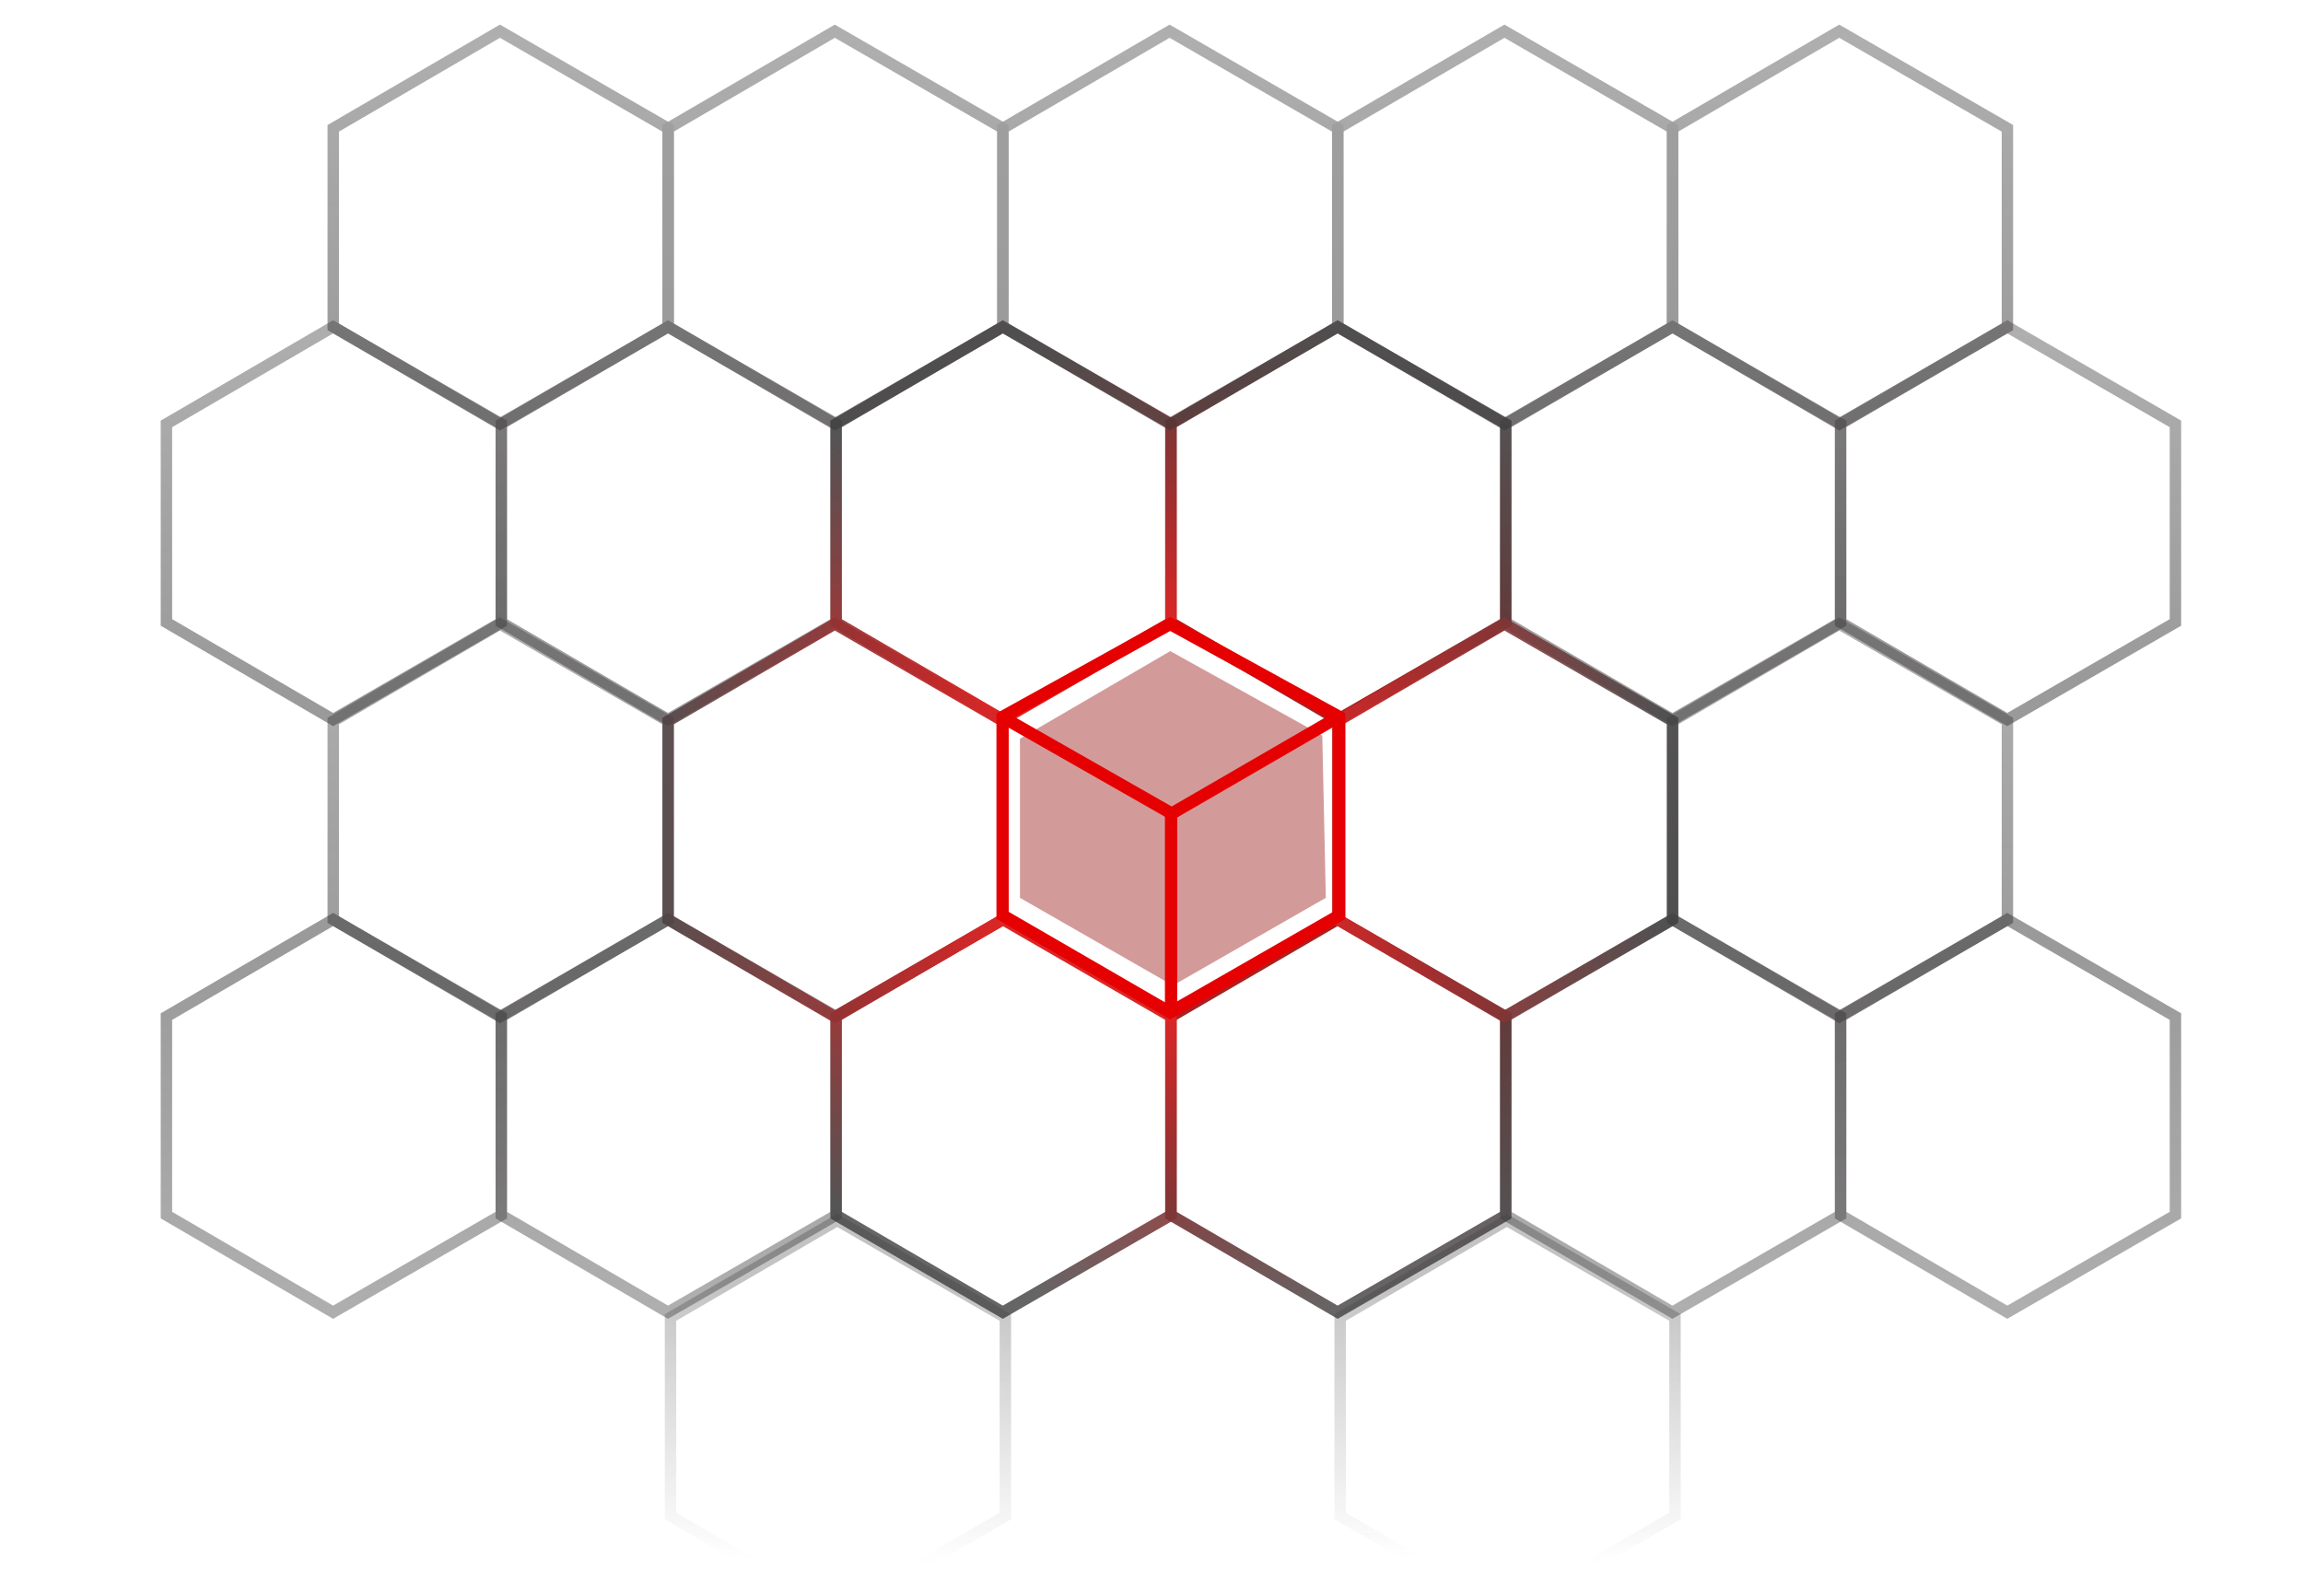 <svg width="202" height="140" viewBox="0 0 202 140" fill="none" xmlns="http://www.w3.org/2000/svg">
<g clip-path="url(#clip0_5784_8281)">
<g opacity="0.5">
<path d="M43.969 37.191L58.59 28.673L73.339 37.191V54.61L58.59 63.129L43.969 54.61V37.191Z" stroke="url(#paint0_linear_5784_8281)" stroke-width="1.002"/>
</g>
<path d="M102.703 37.191L117.324 28.673L132.073 37.191V54.61L117.324 63.129L102.703 54.61V37.191Z" stroke="url(#paint1_linear_5784_8281)" stroke-width="1.002"/>
<g opacity="0.5">
<path d="M132.07 37.191L146.692 28.673L161.44 37.191V54.61L146.692 63.129L132.07 54.61V37.191Z" stroke="url(#paint2_linear_5784_8281)" stroke-width="1.002"/>
</g>
<g opacity="0.5">
<path d="M161.441 37.191L176.063 28.673L190.811 37.191V54.61L176.063 63.129L161.441 54.61V37.191Z" stroke="url(#paint3_linear_5784_8281)" stroke-width="1.002"/>
</g>
<path d="M73.336 37.191L87.957 28.673L102.706 37.191V54.61L87.957 63.129L73.336 54.61V37.191Z" stroke="url(#paint4_linear_5784_8281)" stroke-width="1.002"/>
<path opacity="0.5" d="M14.598 37.191L29.219 28.673L43.968 37.191V54.61L29.219 63.129L14.598 54.61V37.191Z" stroke="url(#paint5_linear_5784_8281)" stroke-width="1.002"/>
<g opacity="0.5">
<path d="M58.602 11.257L73.223 2.738L87.972 11.257V28.676L73.223 37.194L58.602 28.676V11.257Z" stroke="url(#paint6_linear_5784_8281)" stroke-width="1.002"/>
<path d="M117.336 11.257L131.957 2.738L146.706 11.257V28.676L131.957 37.194L117.336 28.676V11.257Z" stroke="url(#paint7_linear_5784_8281)" stroke-width="1.002"/>
<path d="M146.703 11.257L161.324 2.738L176.073 11.257V28.676L161.324 37.194L146.703 28.676V11.257Z" stroke="url(#paint8_linear_5784_8281)" stroke-width="1.002"/>
<path d="M87.965 11.257L102.586 2.738L117.335 11.257V28.676L102.586 37.194L87.965 28.676V11.257Z" stroke="url(#paint9_linear_5784_8281)" stroke-width="1.002"/>
<path d="M29.23 11.257L43.852 2.738L58.6 11.257V28.676L43.852 37.194L29.23 28.676V11.257Z" stroke="url(#paint10_linear_5784_8281)" stroke-width="1.002"/>
</g>
<g opacity="0.3">
<path d="M58.812 115.591L73.434 107.072L88.183 115.591V133.01L73.434 141.528L58.812 133.01V115.591Z" stroke="url(#paint11_linear_5784_8281)" stroke-width="1.002"/>
<path d="M117.547 115.591L132.168 107.072L146.917 115.591V133.01L132.168 141.528L117.547 133.01V115.591Z" stroke="url(#paint12_linear_5784_8281)" stroke-width="1.002"/>
</g>
<path d="M197.742 145.779L213.448 136.628L229.291 145.779V164.489L213.448 173.64L197.742 164.489V145.779Z" stroke="url(#paint13_linear_5784_8281)" stroke-width="1.076"/>
<g opacity="0.5">
<path d="M43.969 106.61L58.59 115.129L73.339 106.61V89.192L58.59 80.673L43.969 89.192V106.61Z" stroke="url(#paint14_linear_5784_8281)" stroke-width="1.002"/>
</g>
<path d="M102.703 106.61L117.324 115.129L132.073 106.61V89.192L117.324 80.673L102.703 89.192V106.61Z" stroke="url(#paint15_linear_5784_8281)" stroke-width="1.002"/>
<g opacity="0.5">
<path d="M132.07 106.61L146.692 115.129L161.44 106.61V89.192L146.692 80.673L132.07 89.192V106.61Z" stroke="url(#paint16_linear_5784_8281)" stroke-width="1.002"/>
</g>
<g opacity="0.5">
<path d="M161.441 106.61L176.063 115.129L190.811 106.61V89.192L176.063 80.673L161.441 89.192V106.61Z" stroke="url(#paint17_linear_5784_8281)" stroke-width="1.002"/>
</g>
<path d="M73.336 106.61L87.957 115.129L102.706 106.61V89.192L87.957 80.673L73.336 89.192V106.61Z" stroke="url(#paint18_linear_5784_8281)" stroke-width="1.002"/>
<path opacity="0.5" d="M14.598 106.61L29.219 115.129L43.968 106.61V89.192L29.219 80.673L14.598 89.192V106.61Z" stroke="url(#paint19_linear_5784_8281)" stroke-width="1.002"/>
<path opacity="0.5" d="M29.23 63.263L43.852 54.744L58.6 63.263V80.681L43.852 89.2L29.23 80.681V63.263Z" stroke="url(#paint20_linear_5784_8281)" stroke-width="1.002"/>
<path d="M58.602 63.263L73.223 54.744L87.972 63.263V80.681L73.223 89.2L58.602 80.681V63.263Z" stroke="url(#paint21_linear_5784_8281)" stroke-width="1.002"/>
<path d="M117.336 63.263L131.957 54.744L146.706 63.263V80.681L131.957 89.2L117.336 80.681V63.263Z" stroke="url(#paint22_linear_5784_8281)" stroke-width="1.002"/>
<path opacity="0.5" d="M146.703 63.263L161.324 54.744L176.073 63.263V80.681L161.324 89.2L146.703 80.681V63.263Z" stroke="url(#paint23_linear_5784_8281)" stroke-width="1.002"/>
<path d="M89.461 78.771V64.812L102.644 57.127L115.98 64.527L116.29 78.771L102.876 86.463L89.461 78.771Z" fill="#C17070" fill-opacity="0.7"/>
<path d="M88.43 63.203L102.773 71.377L116.998 63.13" stroke="#E50002" stroke-width="1.076"/>
<path d="M102.715 88.826L102.715 70.923" stroke="#E50002" stroke-width="1.076"/>
<path d="M87.938 62.897L102.64 54.745L117.47 62.897V80.31L102.64 88.826L87.938 80.31V62.897Z" stroke="#E50002" stroke-width="1.076"/>
</g>
<defs>
<linearGradient id="paint0_linear_5784_8281" x1="58.953" y1="22.255" x2="58.953" y2="59.413" gradientUnits="userSpaceOnUse">
<stop offset="0.033" stop-color="#403E3F" stop-opacity="0.8"/>
<stop offset="1" stop-color="#373636"/>
</linearGradient>
<linearGradient id="paint1_linear_5784_8281" x1="123.764" y1="30.896" x2="109.371" y2="59.917" gradientUnits="userSpaceOnUse">
<stop offset="0.033" stop-color="#403E3F" stop-opacity="0.8"/>
<stop offset="0.904" stop-color="#A92020"/>
</linearGradient>
<linearGradient id="paint2_linear_5784_8281" x1="147.055" y1="22.255" x2="147.055" y2="59.413" gradientUnits="userSpaceOnUse">
<stop offset="0.033" stop-color="#403E3F" stop-opacity="0.8"/>
<stop offset="1" stop-color="#373636"/>
</linearGradient>
<linearGradient id="paint3_linear_5784_8281" x1="176.426" y1="22.255" x2="176.426" y2="59.413" gradientUnits="userSpaceOnUse">
<stop offset="0.033" stop-color="#403E3F" stop-opacity="0.8"/>
<stop offset="1" stop-color="#373636"/>
</linearGradient>
<linearGradient id="paint4_linear_5784_8281" x1="88.021" y1="30.745" x2="99.217" y2="56.38" gradientUnits="userSpaceOnUse">
<stop offset="0.033" stop-color="#403E3F" stop-opacity="0.8"/>
<stop offset="1" stop-color="#DC2626"/>
</linearGradient>
<linearGradient id="paint5_linear_5784_8281" x1="29.582" y1="22.255" x2="29.582" y2="59.413" gradientUnits="userSpaceOnUse">
<stop offset="0.033" stop-color="#403E3F" stop-opacity="0.8"/>
<stop offset="1" stop-color="#373636"/>
</linearGradient>
<linearGradient id="paint6_linear_5784_8281" x1="73.586" y1="-3.68" x2="73.586" y2="33.478" gradientUnits="userSpaceOnUse">
<stop offset="0.033" stop-color="#403E3F" stop-opacity="0.8"/>
<stop offset="1" stop-color="#373636"/>
</linearGradient>
<linearGradient id="paint7_linear_5784_8281" x1="132.321" y1="-3.68" x2="132.321" y2="33.478" gradientUnits="userSpaceOnUse">
<stop offset="0.033" stop-color="#403E3F" stop-opacity="0.8"/>
<stop offset="1" stop-color="#373636"/>
</linearGradient>
<linearGradient id="paint8_linear_5784_8281" x1="161.688" y1="-3.68" x2="161.688" y2="33.478" gradientUnits="userSpaceOnUse">
<stop offset="0.033" stop-color="#403E3F" stop-opacity="0.8"/>
<stop offset="1" stop-color="#373636"/>
</linearGradient>
<linearGradient id="paint9_linear_5784_8281" x1="102.95" y1="-3.68" x2="102.95" y2="33.478" gradientUnits="userSpaceOnUse">
<stop offset="0.033" stop-color="#403E3F" stop-opacity="0.8"/>
<stop offset="1" stop-color="#373636"/>
</linearGradient>
<linearGradient id="paint10_linear_5784_8281" x1="44.215" y1="-3.68" x2="44.215" y2="33.478" gradientUnits="userSpaceOnUse">
<stop offset="0.033" stop-color="#403E3F" stop-opacity="0.8"/>
<stop offset="1" stop-color="#373636"/>
</linearGradient>
<linearGradient id="paint11_linear_5784_8281" x1="74.382" y1="112.905" x2="73.797" y2="137.812" gradientUnits="userSpaceOnUse">
<stop stop-color="#373636"/>
<stop offset="0.967" stop-color="#403E3F" stop-opacity="0"/>
</linearGradient>
<linearGradient id="paint12_linear_5784_8281" x1="133.117" y1="112.905" x2="132.532" y2="137.812" gradientUnits="userSpaceOnUse">
<stop stop-color="#373636"/>
<stop offset="0.967" stop-color="#403E3F" stop-opacity="0"/>
</linearGradient>
<linearGradient id="paint13_linear_5784_8281" x1="213.839" y1="129.734" x2="213.839" y2="169.649" gradientUnits="userSpaceOnUse">
<stop offset="0.033" stop-color="#403E3F" stop-opacity="0.8"/>
<stop offset="1" stop-color="#373636"/>
</linearGradient>
<linearGradient id="paint14_linear_5784_8281" x1="58.953" y1="121.547" x2="58.953" y2="84.389" gradientUnits="userSpaceOnUse">
<stop offset="0.033" stop-color="#403E3F" stop-opacity="0.8"/>
<stop offset="1" stop-color="#373636"/>
</linearGradient>
<linearGradient id="paint15_linear_5784_8281" x1="123.764" y1="112.906" x2="109.371" y2="83.885" gradientUnits="userSpaceOnUse">
<stop offset="0.033" stop-color="#403E3F" stop-opacity="0.8"/>
<stop offset="0.904" stop-color="#A92020"/>
</linearGradient>
<linearGradient id="paint16_linear_5784_8281" x1="147.055" y1="121.547" x2="147.055" y2="84.389" gradientUnits="userSpaceOnUse">
<stop offset="0.033" stop-color="#403E3F" stop-opacity="0.8"/>
<stop offset="1" stop-color="#373636"/>
</linearGradient>
<linearGradient id="paint17_linear_5784_8281" x1="176.426" y1="121.547" x2="176.426" y2="84.389" gradientUnits="userSpaceOnUse">
<stop offset="0.033" stop-color="#403E3F" stop-opacity="0.8"/>
<stop offset="1" stop-color="#373636"/>
</linearGradient>
<linearGradient id="paint18_linear_5784_8281" x1="88.021" y1="113.057" x2="99.217" y2="87.422" gradientUnits="userSpaceOnUse">
<stop offset="0.033" stop-color="#403E3F" stop-opacity="0.8"/>
<stop offset="1" stop-color="#DC2626"/>
</linearGradient>
<linearGradient id="paint19_linear_5784_8281" x1="29.582" y1="121.547" x2="29.582" y2="84.389" gradientUnits="userSpaceOnUse">
<stop offset="0.033" stop-color="#403E3F" stop-opacity="0.8"/>
<stop offset="1" stop-color="#373636"/>
</linearGradient>
<linearGradient id="paint20_linear_5784_8281" x1="44.215" y1="48.326" x2="44.215" y2="85.484" gradientUnits="userSpaceOnUse">
<stop offset="0.033" stop-color="#403E3F" stop-opacity="0.8"/>
<stop offset="1" stop-color="#373636"/>
</linearGradient>
<linearGradient id="paint21_linear_5784_8281" x1="87.972" y1="69.642" x2="55.106" y2="69.642" gradientUnits="userSpaceOnUse">
<stop stop-color="#DC2626"/>
<stop offset="0.967" stop-color="#403E3F" stop-opacity="0.8"/>
</linearGradient>
<linearGradient id="paint22_linear_5784_8281" x1="146.706" y1="69.642" x2="113.84" y2="69.642" gradientUnits="userSpaceOnUse">
<stop offset="0.033" stop-color="#403E3F" stop-opacity="0.8"/>
<stop offset="1" stop-color="#DC2626"/>
</linearGradient>
<linearGradient id="paint23_linear_5784_8281" x1="161.688" y1="48.326" x2="161.688" y2="85.484" gradientUnits="userSpaceOnUse">
<stop offset="0.033" stop-color="#403E3F" stop-opacity="0.8"/>
<stop offset="1" stop-color="#373636"/>
</linearGradient>
<clipPath id="clip0_5784_8281">
<rect width="200.523" height="140.002" fill="white" transform="translate(0.586)"/>
</clipPath>
</defs>
</svg>

